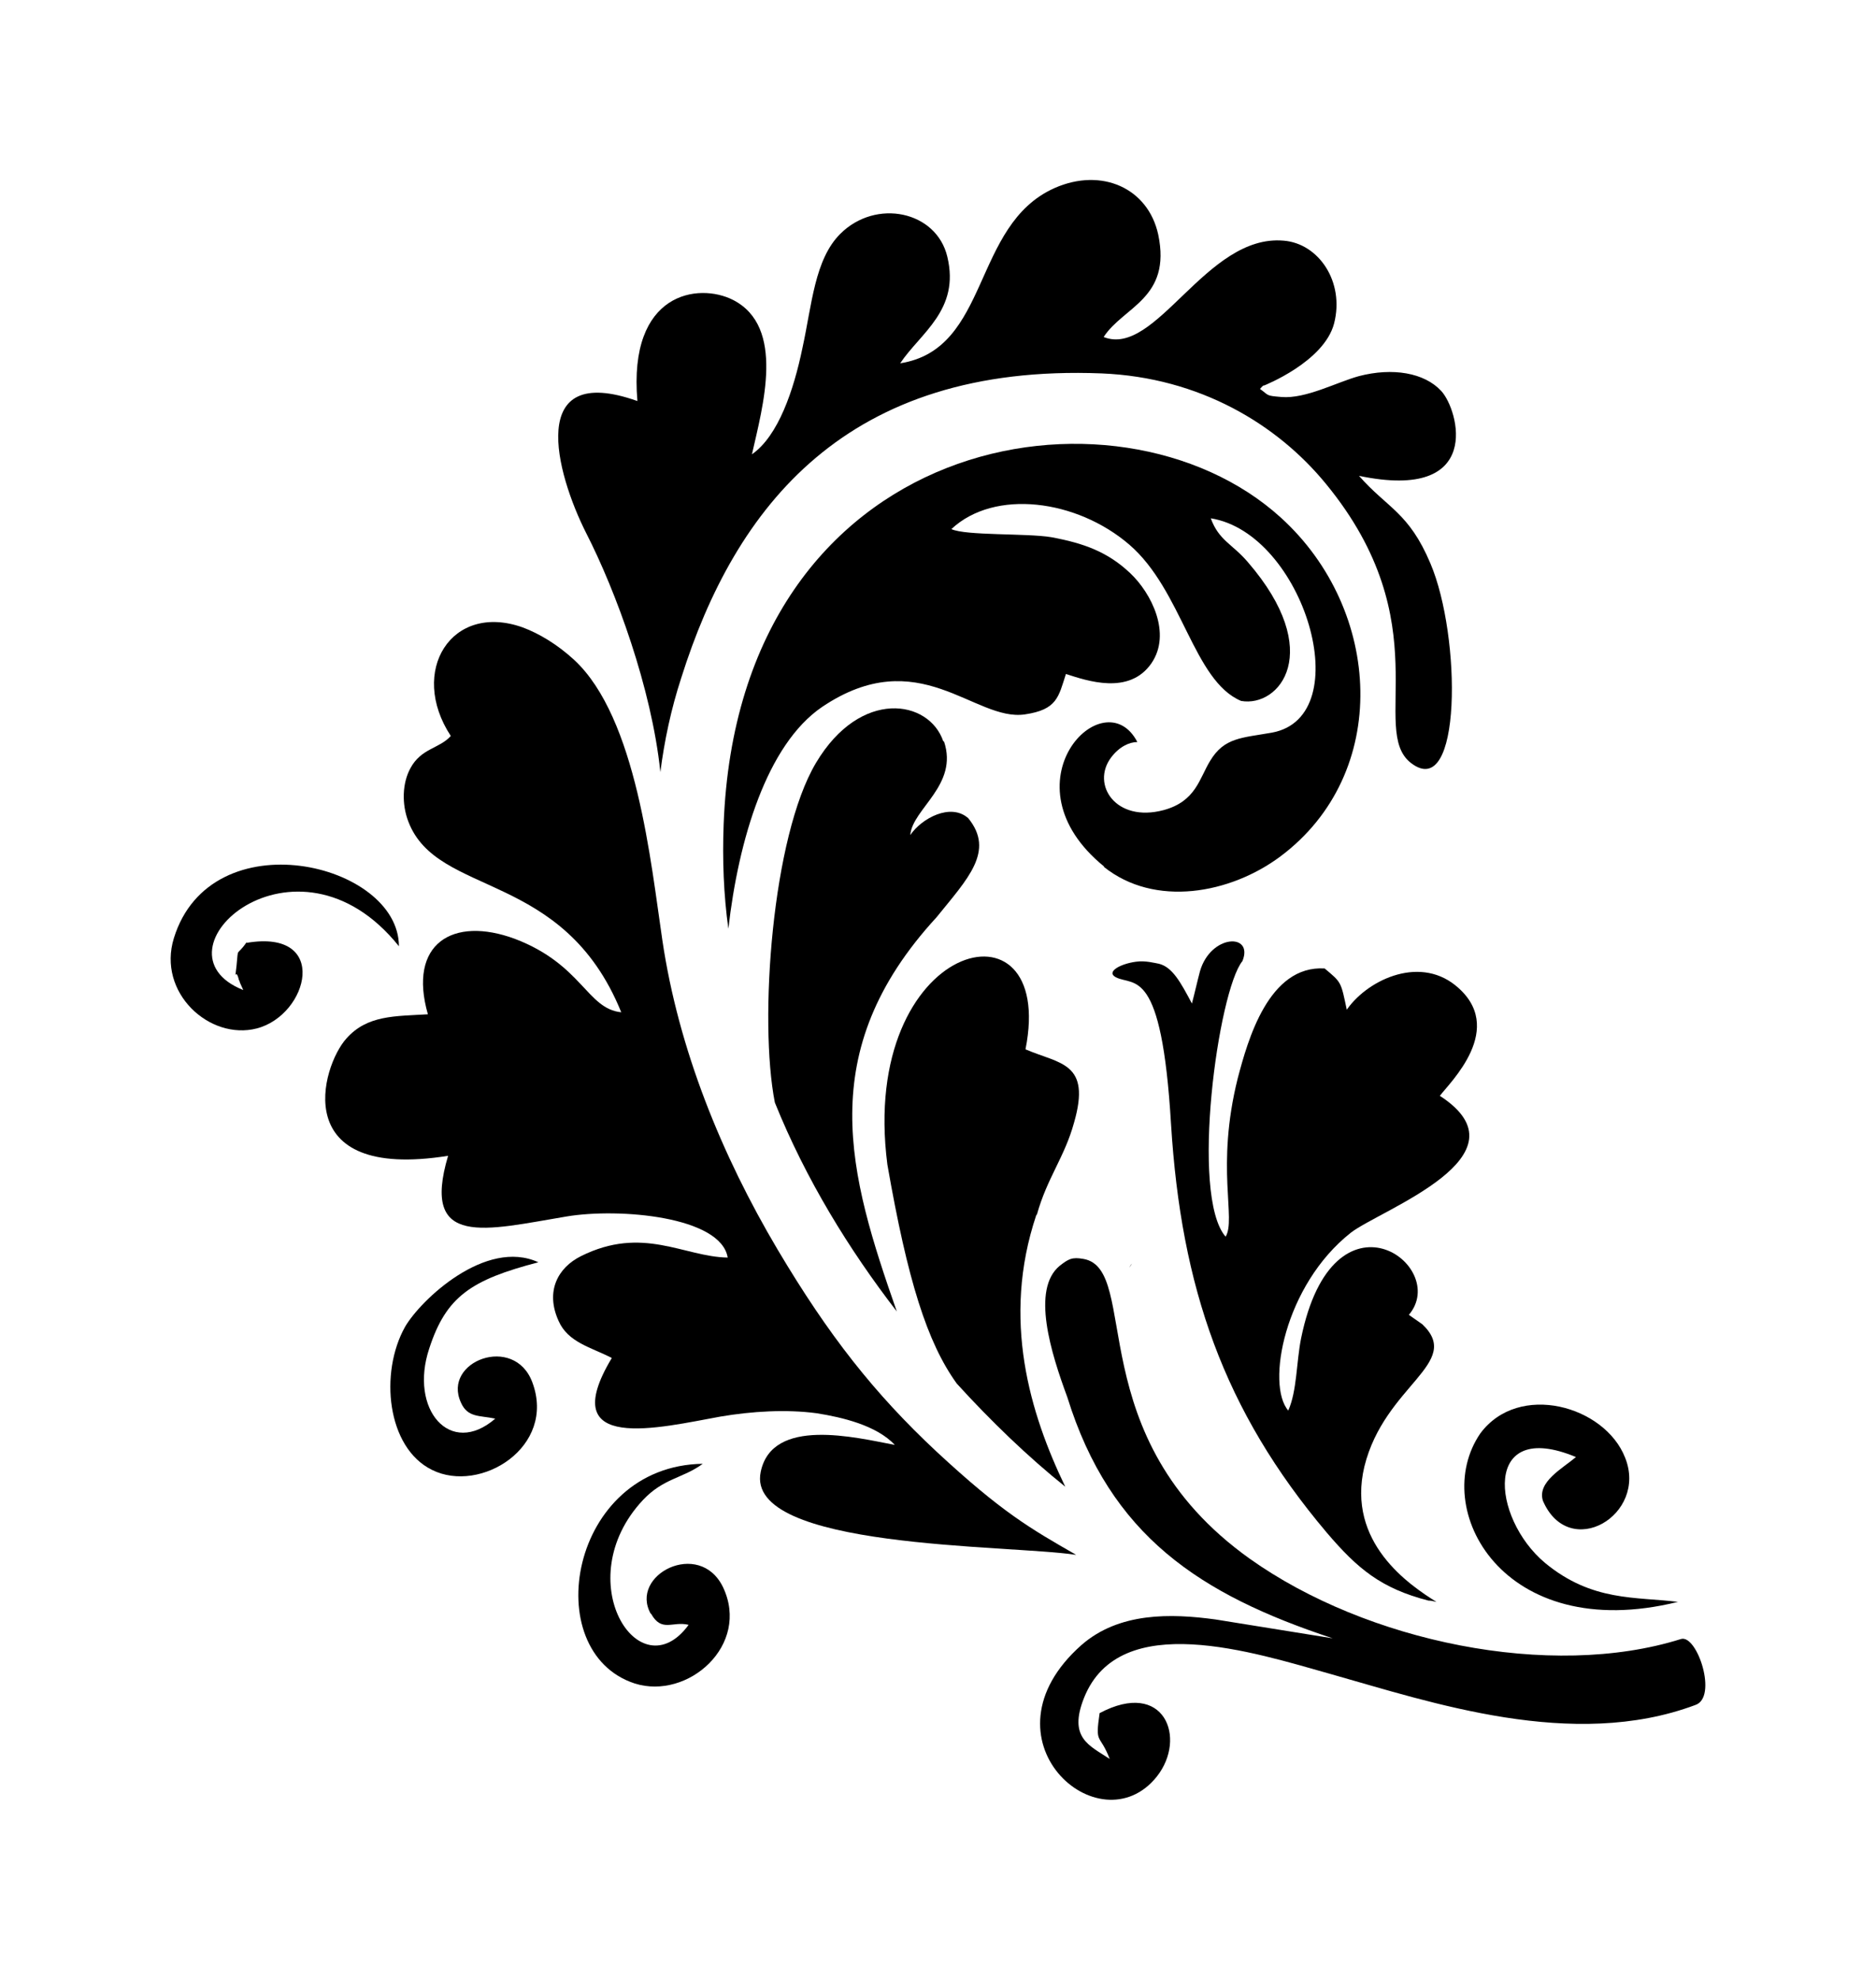 <?xml version="1.0" encoding="iso-8859-1"?>
<!-- Generator: Adobe Illustrator 28.5.0, SVG Export Plug-In . SVG Version: 9.03 Build 54727)  -->
<svg version="1.1" id="Livello_1" xmlns="http://www.w3.org/2000/svg" xmlns:xlink="http://www.w3.org/1999/xlink" x="0px" y="0px"
	 viewBox="0 0 935.435 986.946" style="enable-background:new 0 0 935.435 986.946;" xml:space="preserve">
<g id="Capa_1">
	<path d="M517.058,605.424c5.039-18.142,13.774-28.556,18.478-45.69c8.735-30.236-7.055-29.228-24.189-36.619
		c15.79-79.285-83.317-54.425-68.871,57.448c10.079,57.784,19.821,88.692,34.603,109.186c16.798,18.478,35.611,36.619,54.089,51.401
		c-17.47-36.283-31.916-83.317-14.446-135.39l0,0L517.058,605.424z"/>
	<path d="M470.36,369.583c-7.055-20.829-41.323-26.54-63.496,10.751c-21.837,36.619-28.556,128.335-20.493,169.322
		c15.454,38.299,36.955,73.238,60.808,104.146C423.326,585.603,405.185,524.459,467,457.268
		c15.454-19.149,29.228-32.924,15.79-49.385c-8.735-7.727-23.181,0-28.892,8.399c1.008-13.102,24.189-24.861,16.798-46.698l0,0
		L470.36,369.583z"/>
	<path d="M564.428,629.949l-1.344,2.016l0,0C563.42,631.293,563.756,630.621,564.428,629.949z"/>
	<path d="M671.598,503.63c-3.024-14.446-2.688-13.774-11.087-20.829c-27.884-1.68-38.299,35.611-43.338,54.761
		c-11.087,44.346-0.672,70.215-6.047,78.95c-17.806-20.493-3.695-122.624,8.399-137.406c5.711-14.11-15.79-13.438-21.165,5.039
		c-1.344,5.039-2.688,11.087-4.031,16.126c-5.711-10.751-9.743-18.142-16.462-19.821c-2.016-0.336-6.719-1.68-11.422-1.008
		c-7.727,1.008-15.118,5.039-10.079,7.727c9.071,4.703,22.845-6.047,27.548,73.238c5.039,81.301,26.205,142.781,77.606,203.589
		c15.454,18.142,27.212,27.884,50.729,33.932c1.344,0,2.688,0.336,4.031,0.672l0,0c-13.438-8.399-45.018-29.564-35.947-67.527
		c10.079-40.651,49.385-51.401,28.892-70.887l-6.719-4.703c20.829-24.525-37.627-67.191-53.753,11.758
		c-2.352,11.758-2.016,26.205-6.383,35.947c-11.087-12.766-2.016-62.488,31.244-88.692c14.782-11.422,90.372-38.299,44.346-68.199
		c4.703-6.383,33.932-33.932,7.727-55.097c-18.813-15.118-45.018-2.016-54.761,13.102L671.598,503.63L671.598,503.63z"/>
	<path d="M836.888,798.6c-21.165-2.688-43.002,0-66.519-19.485c-26.876-22.509-31.244-72.23,15.454-52.745
		c-6.719,5.711-19.485,12.43-16.462,21.837c13.102,30.236,52.409,7.055,40.987-21.501c-10.079-25.869-53.081-37.963-72.23-12.094
		c-25.533,37.291,11.087,105.49,98.435,83.989l0,0h0.335V798.6z"/>
	<path d="M550.317,432.071c25.533,20.493,63.16,13.438,88.02-5.039c55.433-41.323,51.065-122.96,0.336-168.986
		c-81.301-73.91-270.445-43.002-277.836,152.86c-0.672,17.806,0,35.275,2.352,52.073c5.039-44.346,19.149-91.716,46.698-110.529l0,0
		c48.378-32.588,75.926,7.391,101.123,3.696c16.126-2.352,16.798-8.735,20.493-20.157c10.415,3.36,31.58,10.751,42.666-5.375
		c10.079-14.782,0-34.939-10.751-45.018c-11.087-10.415-22.845-14.782-39.307-17.806c-12.094-2.016-42.666-0.672-49.721-4.031
		c21.501-20.157,62.488-14.782,88.692,7.727c26.54,22.845,31.916,67.863,55.769,77.942c19.149,3.36,41.994-24.525,3.36-69.207
		c-7.727-9.071-14.446-10.751-18.478-21.837c46.362,7.391,73.91,98.771,30.572,106.834c-15.118,2.688-23.853,2.352-30.908,14.11
		c-5.375,8.735-7.055,20.157-23.181,24.525c-23.853,6.383-36.283-12.766-26.205-26.205c4.031-5.375,9.071-7.727,13.102-7.727
		c-16.462-31.916-67.863,20.493-16.462,62.152L550.317,432.071L550.317,432.071z"/>
	<path d="M838.232,817.077c-65.175,20.493-156.891,1.344-215.011-39.979c-85.333-60.808-54.089-144.461-82.981-149.5
		c-5.711-1.008-7.391,0-11.758,3.36c-14.446,11.758-4.367,43.674,3.696,65.511c21.501,69.207,66.183,98.435,132.366,120.272
		l-58.456-9.407l0,0c-22.173-3.024-48.042-3.695-66.855,12.766c-52.745,46.698,9.071,101.458,37.627,65.511
		c15.118-19.149,3.696-48.714-28.556-31.58c-2.352,16.126,0,9.743,5.039,22.845c-10.079-6.719-20.829-10.415-12.766-30.572
		c17.806-44.346,84.661-22.509,122.96-11.758c50.057,14.11,120.608,38.299,181.752,15.454
		C856.71,846.305,846.295,814.725,838.232,817.077L838.232,817.077L838.232,817.077z"/>
	<path d="M329.259,385.037L329.259,385.037z"/>
	<path d="M324.555,804.311c5.375,9.743,10.751,3.696,18.814,5.711l0,0c-24.525,33.596-60.136-22.173-22.845-62.152
		c10.415-11.087,19.821-10.751,29.9-18.142c-66.519,1.008-82.309,93.732-33.931,109.521c26.54,8.399,57.784-19.149,44.01-48.042
		c-11.758-24.189-47.034-6.047-35.947,13.438l0,0v-0.334H324.555z"/>
	<path d="M536.543,775.083c-22.845-13.102-36.955-21.165-69.543-51.401c-30.908-28.892-53.753-57.784-79.285-100.787
		c-27.884-47.034-49.385-99.779-57.448-154.204c-5.711-38.299-12.766-110.865-44.01-139.757
		c-8.399-7.727-17.47-13.102-25.533-16.126c-35.611-12.766-57.112,21.837-35.947,54.089c-5.711,6.383-14.782,6.047-20.157,16.126
		c-4.031,7.391-4.367,17.806-1.008,26.54c14.446,37.963,77.27,23.853,106.162,95.075c-17.134-1.68-19.485-23.853-53.081-36.619
		c-30.908-11.422-53.417,2.352-43.338,37.627c-16.462,1.008-30.236,0.336-40.651,12.094c-12.43,13.774-29.228,71.223,50.729,58.456
		c-13.774,46.362,18.813,36.955,59.128,30.236c26.205-4.367,76.934,0,80.293,20.493c-21.837-0.336-42.33-16.126-73.238-0.672
		c-11.422,5.711-17.806,17.47-11.087,32.252c4.703,10.751,16.126,13.102,26.54,18.478c-28.892,48.042,24.189,34.603,54.089,29.228
		c15.79-2.688,32.924-3.696,48.042-1.68c12.766,2.016,29.9,6.047,38.971,15.79c-19.485-3.696-61.144-14.11-66.855,13.438
		c-8.063,38.635,123.968,36.283,156.891,41.323l0,0L536.543,775.083z"/>
	<path d="M268.451,629.277c-26.205-12.094-58.792,18.814-66.519,32.252c-12.766,22.845-9.071,60.136,13.438,71.223
		c24.189,12.094,62.152-11.422,50.057-43.674c-9.071-24.189-45.018-10.415-35.611,10.079c3.36,7.727,9.407,6.383,17.134,8.063l0,0
		c-22.509,19.485-43.002-4.703-32.924-34.939C222.425,646.411,234.855,638.012,268.451,629.277z"/>
	<path d="M329.259,385.037c2.016-15.79,5.375-31.58,10.415-47.034c26.876-85.333,82.309-156.891,209.636-151.852
		c49.05,2.016,87.684,25.533,111.873,55.097c57.112,69.543,21.165,122.624,42.33,139.086c25.533,19.821,25.197-63.16,9.743-99.443
		c-10.751-25.533-21.501-27.548-35.611-43.674c62.488,13.102,49.721-32.924,40.987-42.33c-8.399-9.071-24.189-11.758-40.987-7.391
		c-11.086,3.024-26.54,11.422-38.635,10.415c-8.063-0.672-6.047-0.672-10.751-4.031c0.672-0.672,1.68-2.016,2.016-1.68
		c0,0,29.9-11.758,34.939-30.908c5.375-20.829-7.727-39.979-25.197-41.323c-38.635-3.36-63.496,58.456-89.7,48.042
		c9.743-15.118,33.932-19.149,27.212-51.065c-5.039-23.181-28.22-33.596-51.737-23.181c-41.323,18.478-31.916,80.293-76.934,87.348
		c10.079-15.118,29.9-26.54,23.517-53.081c-5.375-22.845-35.611-29.228-53.417-11.422c-12.766,12.766-14.11,35.275-18.814,56.776
		c-4.367,21.165-12.094,44.01-25.197,53.081c5.375-23.853,16.798-63.496-9.407-76.934c-17.134-8.735-52.409-4.031-47.706,50.393
		c-55.769-19.821-40.651,35.947-25.533,65.847c14.782,28.892,32.588,77.27,36.955,118.928l0,0L329.259,385.037z"/>
	<path d="M122.982,469.698L122.982,469.698c-5.375,7.727-4.031,1.68-5.039,11.758c-1.008,9.743-0.672,0.336,1.008,6.383
		c0,0.672,0.672,1.344,0.672,2.016l1.68,3.696c-48.378-19.149,26.205-86.005,77.606-21.837c0-41.658-93.732-63.832-112.209-4.031
		c-8.399,27.212,17.806,51.065,41.323,45.018c25.869-6.719,36.619-49.721-5.039-42.666l0,0v-0.337H122.982z"/>
</g>
</svg>
